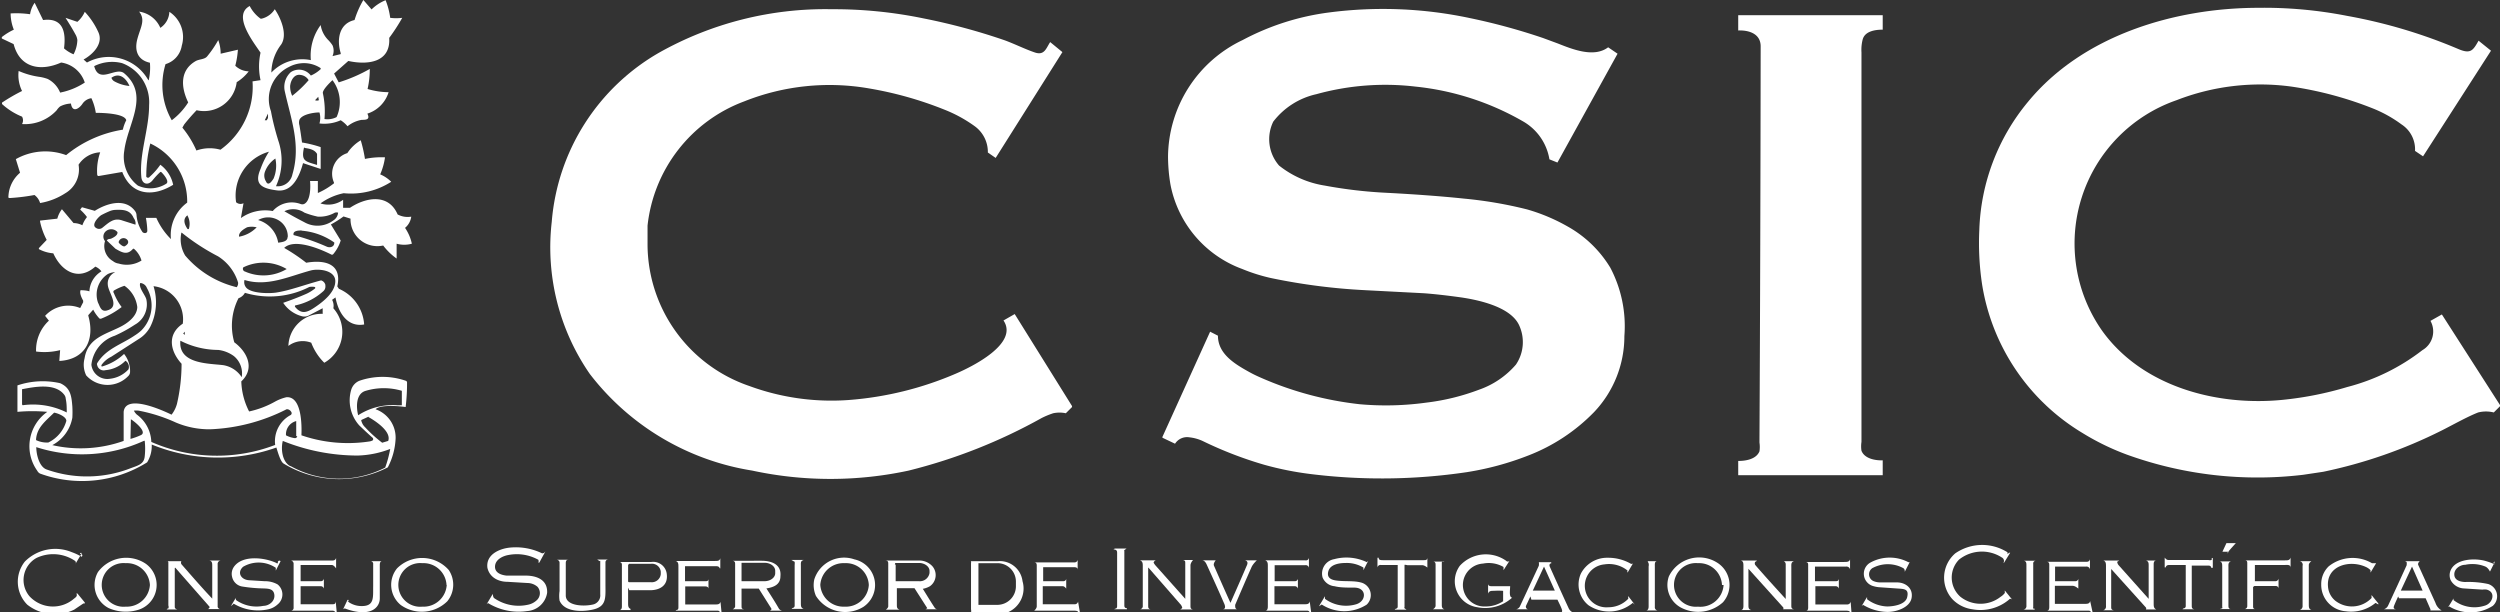 <svg id="Capa_1" data-name="Capa 1" xmlns="http://www.w3.org/2000/svg" viewBox="0 0 124.74 30.54"><rect x="0" y="0" width="124.74" height="30.54" fill="#333333" stroke="none"/><defs><style>.cls-1{fill:#fff;}</style></defs><path class="cls-1" d="M7.42,4a2.8,2.8,0,0,0,.06-.87l0,0c-.6-.13-.78-.59-.63-1.17S7.28,1,6.94.58c0,0,0,0,0,0A1.36,1.36,0,0,1,8,1.39s0,0,0,0A1,1,0,0,0,8.45.59s0,0,0,0a1.5,1.5,0,0,1,.62,1.69,1.15,1.15,0,0,1-.81.92s0,0,0,0A3.54,3.54,0,0,0,8.57,6h0a3.3,3.3,0,0,0,.82-.89.06.06,0,0,0,0,0C9,4.3,9,3.49,9.76,3.05c.17-.1.44-.08.57-.23A5.39,5.39,0,0,0,10.89,2h0a2,2,0,0,1,.12.68s0,0,0,0l.86-.2h0a4.31,4.31,0,0,1-.13.8s0,0,0,0a1,1,0,0,0,.67.28s0,0,0,0a2.2,2.2,0,0,1-.6.54s0,0,0,0A1.64,1.64,0,0,1,9.81,5.5s0,0,0,0c-.22.23-.43.47-.62.71l-.09.16a.09.09,0,0,0,0,0,4.79,4.79,0,0,1,.7,1.14s0,0,0,0A2,2,0,0,1,11,7.47a0,0,0,0,0,0,0A3.86,3.86,0,0,0,12.6,4.06l0,0L13,4a0,0,0,0,0,0,0h0a3.17,3.17,0,0,1,0-1.37.06.06,0,0,0,0,0C12.63,2.08,11.59.76,12.46.3c0,0,0,0,0,0A1.77,1.77,0,0,0,13,.93h.06a1.07,1.07,0,0,0,.65-.47h0c.3.44.65,1.26.32,1.76a2.36,2.36,0,0,0-.49,1.4s0,0,0,0A2.13,2.13,0,0,1,15.51,3s0,0,0,0A2.57,2.57,0,0,1,16,1.25s0,0,0,0a1.36,1.36,0,0,0,.39.76,1.72,1.72,0,0,1,.2.25.67.67,0,0,1,0,.54s0,0,0,0L17,2.7a0,0,0,0,0,0-.05C16.8,2,16.9,1.18,17.69,1t0,0A4.62,4.62,0,0,1,18.13,0h0l.41.47a0,0,0,0,0,0,0,2.13,2.13,0,0,1,.7-.46s0,0,0,0a3.68,3.68,0,0,1,.23.88s0,0,0,0a2.41,2.41,0,0,0,.6,0s0,0,0,0a9.24,9.24,0,0,1-.65,1s0,0,0,0c.08,1.25-1.11,1.35-2,1.16a.06.06,0,0,0-.05,0l-.7.62a0,0,0,0,0,0,0l.23.44s0,0,0,0a7.81,7.81,0,0,0,1.55-.67s0,0,0,0a4.31,4.31,0,0,1-.11,1l0,0a3.71,3.71,0,0,0,1.05.16s0,0,0,0a1.62,1.62,0,0,1-1.06,1.07s0,0,0,0c.15.3-.06.31-.28.31a1.53,1.53,0,0,0-.71.32h0A1.5,1.5,0,0,0,17,6h0a2,2,0,0,1-1.06.16s0,0,0,0a1,1,0,0,0,0-.55l0,0c-.27,0-.88.09-1,.37a.46.46,0,0,0,0,.27c.05.28.09.57.13.86a0,0,0,0,0,0,0,5.75,5.75,0,0,1,.93.23s0,0,0,0l0,1.09a0,0,0,0,1,0,0l-.88-.29s0,0,0,0c-.17.63-.52,1.46-1.3,1.36S12.67,9.19,13,8.43a4.29,4.29,0,0,1,.42-.86s0,0,0,0h0a2.27,2.27,0,0,0-1.64,2.52s0,0,0,0a.33.33,0,0,0,.37.05s0,0,0,0l-.13.74s0,0,0,0a2.1,2.1,0,0,1,1.59-.35s0,0,0,0A1.26,1.26,0,0,1,15,10.18a.25.25,0,0,0,.17,0c.33-.15.33-.85.3-1.15a0,0,0,0,1,0,0l.39,0s0,0,0,0l0,.6s0,0,0,0a3.77,3.77,0,0,0,.8-.48.06.06,0,0,0,0-.05,1.08,1.08,0,0,1,.67-1.46l0,0A2.08,2.08,0,0,1,18,7s0,0,0,0a7,7,0,0,1,.21.93s0,0,0,0a4,4,0,0,1,1-.08s0,0,0,0a3.17,3.17,0,0,1-.24.85s0,0,0,0a1.72,1.72,0,0,1,.55.37,0,0,0,0,1,0,0,3.7,3.7,0,0,1-2.37.57,0,0,0,0,0,0,0,3,3,0,0,0-1.16.51s0,0,0,0a1.27,1.27,0,0,0,1.13-.18s0,0,0,0v.4l0,0h.34c.78-.52,1.92-.74,2.38.33a0,0,0,0,0,0,0,1.06,1.06,0,0,0,.68.11s0,0,0,0a.88.88,0,0,1-.31.56s0,0,0,0a2.23,2.23,0,0,1,.34.79s0,0,0,0a1.41,1.41,0,0,1-.76,0s0,0,0,0l0,.74s0,0,0,0a3,3,0,0,1-.67-.65l0,0a1.34,1.34,0,0,1-1.63-1.34s0,0,0,0l-.35-.11s0,0,0,0a5.16,5.16,0,0,1-.63.4s0,0,0,0L17,12s0,0,0,0a1.94,1.94,0,0,1-.38.69.09.09,0,0,1-.11,0c-.54-.27-1.82-.81-2.33-.32a0,0,0,0,0,0,0h0a9.19,9.19,0,0,1,1.1.74s0,0,0,0c.86-.15,1.81,0,1.55,1.18a.09.09,0,0,0,0,0l.08.12a.1.1,0,0,0,0,0,2.09,2.09,0,0,1,1.26,1.78s0,0,0,0c-.86.15-1.3-.63-1.43-1.35,0,0,0,0,0,0l-.17.12a0,0,0,0,0,0,0,.63.63,0,0,1,.07.38.08.08,0,0,0,0,.05,1.77,1.77,0,0,1-.46,2.71s0,0,0,0a2.78,2.78,0,0,1-.65-1s0,0,0,0a1.18,1.18,0,0,0-1.14.16s0,0,0,0a1.65,1.65,0,0,1,1.71-1.6,0,0,0,0,0,0,0l0-.28s0,0,0,0l-.67.35a.47.47,0,0,1-.36.05,1.61,1.61,0,0,1-.94-.67s0,0,0,0c.4-.14.8-.29,1.18-.46a2.06,2.06,0,0,0,.4-.25.05.05,0,0,0,0-.08s0,0,0,0a.69.69,0,0,0-.28,0,4.32,4.32,0,0,1-3.21.29,0,0,0,0,0,0,0,.57.57,0,0,1-.32.27,0,0,0,0,0,0,0,3,3,0,0,0-.21,2.2l0,0c.64.47,1.05,1.3.35,1.95,0,0,0,0,0,0a3.5,3.5,0,0,0,.39,1.5s0,0,0,0a4.66,4.66,0,0,0,1.31-.5,2.25,2.25,0,0,1,.55-.21c.78-.06.77,1.45.75,1.9,0,0,0,0,0,0a7.12,7.12,0,0,0,3.37.31.47.47,0,0,0,.19-.06.1.1,0,0,0,0-.12l0,0c-.24-.21-.46-.42-.68-.63a1.87,1.87,0,0,1-.39-1.79.71.71,0,0,1,.4-.43,3.54,3.54,0,0,1,2.32,0,.09.09,0,0,1,.06.09,10,10,0,0,1-.07,1.22s0,0,0,0c-.32-.05-1.27-.13-1.5.11,0,0,0,0,0,0a1.5,1.5,0,0,1,1,1.45,3.43,3.43,0,0,1-.39,1.45s0,0,0,0a5.33,5.33,0,0,1-5.2-.19c-.16-.1-.29-.58-.36-.8,0,0,0,0,0,0a8.72,8.72,0,0,1-6.22-.15s0,0,0,0a1.54,1.54,0,0,1-.23.89l0,0A6.11,6.11,0,0,1,2,23.63a.32.32,0,0,1-.14-.14,2.1,2.1,0,0,1,.5-2.94s0,0,0,0l0,0a8.23,8.23,0,0,0-1.49,0,0,0,0,0,1,0,0h0V19.23s0,0,0,0A3.94,3.94,0,0,1,3,19.12c.52.23.57.64.61,1.17a5,5,0,0,1,0,.55,1.93,1.93,0,0,1-1,1.37s0,0,0,0A6.39,6.39,0,0,0,6.17,22s0,0,0,0c0-.75,0-1.23,0-1.45.1-.93,2-.05,2.39.14a0,0,0,0,0,0,0,1.52,1.52,0,0,0,.27-.54,8.91,8.91,0,0,0,.23-2,.05.05,0,0,0,0,0c-.55-.6-.76-1.45.06-2,0,0,0,0,0,0a1.66,1.66,0,0,0-1.46-1.87s0,0,0,0a2.72,2.72,0,0,1-.15,2,1.59,1.59,0,0,1-.61.65l-1.35.87a1.28,1.28,0,0,0-.47.39.07.07,0,0,0,0,.1h0a2.69,2.69,0,0,0,1.11-.63h0a1.36,1.36,0,0,1,.3.88.29.29,0,0,1-.06.19,1.43,1.43,0,0,1-2.13,0,1.23,1.23,0,0,1-.08-.85c.16-1,1-1.18,1.76-1.56.39-.19.86-.54.87-1a1.51,1.51,0,0,0-.64-1.06h0a2.53,2.53,0,0,0-.53.24.09.09,0,0,0,0,.12,3,3,0,0,0,.39.7,0,0,0,0,1,0,0,4.13,4.13,0,0,1-1,.57.11.11,0,0,1-.11,0,1.94,1.94,0,0,1-.31-.44s0,0,0,0l-.24.27a.07.07,0,0,0,0,.05c.33,1.18-.15,2.17-1.45,2.24,0,0,0,0,0,0L3,17.47s0,0,0,0a3.23,3.23,0,0,1-1.2.07s0,0,0,0A2,2,0,0,1,2.44,16s0,0,0,0l-.19-.24s0,0,0,0A1.56,1.56,0,0,1,4,15.37s0,0,0,0l.15-.29V15c-.08-.14-.19-.37-.13-.52s0,0,0,0,.31,0,.44.06,0,0,0,0a1.23,1.23,0,0,1,.6-1s0,0,0,0a.71.71,0,0,0-.34-.25H4.77c-.86.77-1.71.24-2.11-.65,0,0,0,0,0,0a1.82,1.82,0,0,1-.72-.21s0,0,0-.05l.39-.41a0,0,0,0,0,0,0A3.42,3.42,0,0,1,2,11.06C2,11,2,11,2.06,11l.8-.09,0,0a1.29,1.29,0,0,1,.23-.47s0,0,0,0h0l.58.69,0,0a1,1,0,0,1,.44.11s0,0,0,0a1.33,1.33,0,0,1,.2-.37.05.05,0,0,0,0-.08A2.42,2.42,0,0,0,4,10.46s0,0,0,0l.09-.12s0,0,0,0l.64.18h0c.6-.38,1.51-.65,2,0a.37.37,0,0,1,.08.19,1.75,1.75,0,0,0,.3.87c.08.08.25.07.24-.08a4.34,4.34,0,0,0-.07-.63,0,0,0,0,1,0,0H7.8s0,0,0,0a3.47,3.47,0,0,0,.73,1.06h0a2,2,0,0,1,.81-1.82s0,0,0,0A3.19,3.19,0,0,0,7.5,7.16s0,0,0,0a6.71,6.71,0,0,0-.2,1.54.84.84,0,0,0,0,.12.1.1,0,0,0,.17,0A3.39,3.39,0,0,0,8,8.22s0,0,0,0a1.66,1.66,0,0,1,.64,1,0,0,0,0,1,0,0c-1,.62-2.08.54-2.54-.64,0,0,0,0,0,0l-1.16.2a.07.07,0,0,1-.09-.06A2.77,2.77,0,0,1,5,7.6s0,0,0,0a0,0,0,0,0,0,0,1.36,1.36,0,0,0-1.08.62s0,0,0,0a1.37,1.37,0,0,1-.66,1.42A3.3,3.3,0,0,1,2,10.13s0,0,0,0a.76.76,0,0,0-.28-.4s0,0,0,0a10,10,0,0,1-1.21.15c-.07,0-.1,0-.09-.08A1.64,1.64,0,0,1,1,8.62a0,0,0,0,0,0,0L.79,7.94s0,0,0,0a3,3,0,0,1,2.51-.2s0,0,0,0A5.94,5.94,0,0,1,6.13,6.47l0,0A1.88,1.88,0,0,1,6.3,6a.09.09,0,0,0,0,0c-.08-.35-1.24-.37-1.52-.37a0,0,0,0,1,0,0,2.68,2.68,0,0,0-.22-.73s0,0,0,0a.64.64,0,0,0-.44.27c-.14.22-.5.5-.58,0a.07.07,0,0,0-.05,0h0A1.27,1.27,0,0,0,3,5.31a.83.83,0,0,0-.17.19,2.15,2.15,0,0,1-1.73.69s0,0,0,0a.38.38,0,0,0,0-.37l0,0a3.3,3.3,0,0,1-1-.63s0,0,0-.07a9.12,9.12,0,0,1,1-.58s0,0,0,0a1.79,1.79,0,0,1-.17-1s0,0,0,0a3.92,3.92,0,0,0,1,.29,2.05,2.05,0,0,1,.45.11A1.31,1.31,0,0,1,3,4.62s0,0,0,0a3.47,3.47,0,0,0,1.23-.5s0,0,0,0a1.46,1.46,0,0,0-1.18-1h0C2.07,3.56,1,3.43.68,2.2c0,0,0,0,0,0L.09,1.92s0,0,0-.07a3.13,3.13,0,0,1,.6-.37s0,0,0,0A2.21,2.21,0,0,1,.53.67a0,0,0,0,1,0,0h0A4.87,4.87,0,0,1,1.5.71a0,0,0,0,0,0,0A1.31,1.31,0,0,1,1.73.14s0,0,0,0L2.15,1s0,0,0,0c1-.13,1.14.6,1.05,1.37a.08.08,0,0,0,0,.05,1.75,1.75,0,0,0,.47.29s0,0,0,0A1.62,1.62,0,0,0,3.86,2a.72.72,0,0,0-.1-.29c-.15-.28-.32-.55-.49-.82,0,0,0,0,0,0l.59.2s0,0,0,0A1.41,1.41,0,0,0,4.23.59a0,0,0,0,1,0,0,3.74,3.74,0,0,1,.67,1c.28.58-.26,1.12-.73,1.38t0,0l.17.15s0,0,0,0A2.26,2.26,0,0,1,7.4,4S7.42,4,7.42,4ZM6.2,3.66c1.29,1.1.16,2.52,0,3.87a1.81,1.81,0,0,0,.68,1.73,1.48,1.48,0,0,0,1.41-.09c.19-.11-.14-.49-.25-.59H8A3.79,3.79,0,0,0,7.61,9c-.24.29-.54.17-.56-.19-.1-1.17.39-2.36.39-3.57A2.08,2.08,0,0,0,6.09,3.15,2,2,0,0,0,4.7,3.3a.05.05,0,0,0,0,0C4.94,4.23,5.79,3.3,6.2,3.66ZM13.88,7a3.07,3.07,0,0,1-.11,2.29s0,0,0,0a.74.74,0,0,0,.82-.59c.44-1.48-.08-2.77-.39-4.19a1,1,0,0,1,.31-.91.74.74,0,0,1,1,.17s0,0,0,0A1.71,1.71,0,0,0,16,3.45s0,0,0-.05a1.51,1.51,0,0,0-1-.24,1.56,1.56,0,0,0-.58.18,1.78,1.78,0,0,0-.9,2.21C13.61,6.05,13.74,6.54,13.88,7Zm.6-2.76a1.07,1.07,0,0,0,.1.54s0,0,0,0A5.75,5.75,0,0,0,15.4,4s0,0,0,0A.54.54,0,0,0,15,3.74C14.69,3.68,14.51,4,14.48,4.27ZM5.69,4.05a1.93,1.93,0,0,0,.77.24s0,0,0,0c-.16-.37-.49-.7-.9-.41a0,0,0,0,0,0,0A.31.31,0,0,0,5.69,4.05ZM16.8,5.83A1.82,1.82,0,0,0,16.59,4a0,0,0,0,0,0,0c-.12.11-.51.49-.48.65a4.32,4.32,0,0,1,.08,1.29s0,0,0,0a1,1,0,0,0,.59-.09Zm-.92-1s0,0,0,0L15.72,5s0,0,0,0a.25.25,0,0,0,.19,0s0,0,0,0ZM13.37,5.89a1.7,1.7,0,0,0,0-.22s0,0,0,0L13.21,6s0,0,0,0h.1s0,0,0,0Zm1.8,1.47c-.16.7.08.69.65.87,0,0,0,0,0,0V7.68s0,0,0,0c-.13-.22-.37-.26-.63-.3C15.18,7.34,15.17,7.34,15.17,7.36ZM13.65,8.91a1.66,1.66,0,0,0,.09-1s0,0,0,0a1.37,1.37,0,0,0-.52.66.55.55,0,0,0,.05.48C13.39,9.33,13.59,9,13.65,8.91ZM5.06,10.73c-.14.08-.53.49-.27.64a.26.26,0,0,0,.31,0c.33-.26.57-.52,1-.37l.66.21s0,0,0,0a.43.43,0,0,0-.09-.33c-.17-.4-.5-.42-.87-.41a.88.88,0,0,0-.29.05A5,5,0,0,0,5.06,10.73Zm10.8.08a4.14,4.14,0,0,1-.67-.2,1,1,0,0,0-1-.07s0,0,0,0c.37.22.71.4,1,.55A1.32,1.32,0,0,0,16.63,11a.51.51,0,0,0,.24-.39l0,0a.3.3,0,0,0-.16,0A1.56,1.56,0,0,1,15.86,10.81Zm-6.5-.07c-.27.19-.14.49,0,.69a0,0,0,0,0,.06,0l0,0a.84.84,0,0,0-.06-.66,0,0,0,0,0,0,0Zm5,1.08a.94.94,0,0,0-.48-.84,1,1,0,0,0-1,0s0,0,0,0a1.41,1.41,0,0,1,1,1.13s0,0,0,0C14.07,12.08,14.35,12.06,14.35,11.82Zm-1.57-.48a1,1,0,0,0-.46,0c-.13.07-.44.24-.4.47,0,0,0,0,0,0a1.62,1.62,0,0,0,.85-.44S12.83,11.36,12.78,11.34ZM5.33,12c.06-.1.15-.06.23-.1s.33-.15.3-.32a.05.05,0,0,0,0,0,.41.41,0,0,0-.62,0,.35.35,0,0,0,0,.45v0a.86.86,0,0,0,.4,1,.55.55,0,0,0,.28.12A1.39,1.39,0,0,0,7.06,13s0,0,0,0a1.23,1.23,0,0,0-.38-.59H6.64c-.29.34-.55.19-.88,0L5.33,12A0,0,0,0,1,5.33,12Zm9.72-.5c-.13,0-.46,0-.4.23a0,0,0,0,0,0,0,10.88,10.88,0,0,1,1.66.58c.17.07.38,0,.37-.21,0,0,0,0,0,0A3.29,3.29,0,0,0,15.05,11.51Zm-6,.11a1.57,1.57,0,0,0,.19,1.14,4.86,4.86,0,0,0,2.57,1.58s0,0,0,0a.31.31,0,0,0,.07-.23,2.35,2.35,0,0,0-1-1.31,10.82,10.82,0,0,1-1.81-1.18S9.06,11.59,9.06,11.62Zm-3.12.51c.06.06.22.22.31.16s.21-.15.13-.29a.25.25,0,0,0-.45.09S5.93,12.12,5.94,12.13Zm8.35,1.29a2.28,2.28,0,0,0-2.14-.07,0,0,0,0,0,0,0,.14.14,0,0,0,.09.21,2.27,2.27,0,0,0,2.08-.13A0,0,0,0,0,14.29,13.42Zm1.95.82a.31.31,0,0,1-.11.31,3,3,0,0,1-1.39.7.06.06,0,0,0,0,.08v0c.33.4.63.25,1,0s1-.73,1-1.29-.86-.64-1.24-.53c-1.08.29-2.15.82-3.29.47,0,0,0,0,0,0a.42.42,0,0,0,.06.35c.22.33,1.16.33,1.51.28.71-.11,1.42-.39,2.25-.61h0A.31.31,0,0,1,16.24,14.24ZM5.73,13.58a.88.88,0,0,0-.36.1,1.22,1.22,0,0,0-.48,1.42c.09.17.14.45.41.4.74-.16.11-.88.08-1.28a.61.61,0,0,1,.35-.63S5.74,13.58,5.73,13.58Zm-.88,4.64a.12.12,0,0,1,0-.1c.44-.72,1.21-.93,1.87-1.38a2.19,2.19,0,0,0,.33-.25,1.76,1.76,0,0,0,.28-2.12A.39.39,0,0,0,7,14.12s0,0,0,0c-.1.22.24.59.3.81a1.16,1.16,0,0,1-.57,1.27,6.9,6.9,0,0,1-1,.55,1.72,1.72,0,0,0-1.17,1.45.8.8,0,0,0,.92.7,1.47,1.47,0,0,0,.93-.47A.36.36,0,0,0,6.26,18h0a1.59,1.59,0,0,1-1,.47A.33.33,0,0,1,4.85,18.22Zm4.3-1.57.07.06s0,0,0,0v-.16s0,0,0,0l-.08.09S9.14,16.64,9.15,16.65ZM9,17c-.11,1.17,1.41,1.13,2.14,1.22a1.36,1.36,0,0,1,.92.6s0,0,0,0a1.11,1.11,0,0,0-.4-1.06,1.66,1.66,0,0,0-.77-.3A4.19,4.19,0,0,1,9,17S9,17,9,17ZM1.13,20.22a3.76,3.76,0,0,1,2.2.36s0,0,0,0c0-.23,0-.45-.05-.68a.36.36,0,0,0-.08-.21c-.46-.59-1.47-.39-2.1-.27a0,0,0,0,0,0,0v.76a0,0,0,0,0,0,0Zm18.69,0,.23,0a0,0,0,0,0,0,0h0l0-.72a0,0,0,0,0,0,0,3.15,3.15,0,0,0-1.8,0c-.5.14-.48.81-.38,1.22,0,0,0,0,0,0A3.18,3.18,0,0,1,19.82,20.22Zm-12.9.27a1.06,1.06,0,0,0-.24,0s0,0,0,0a.72.72,0,0,0,.14.19,1.77,1.77,0,0,1,.73,1.37,0,0,0,0,0,0,0,8.12,8.12,0,0,0,6.18.15s0,0,0,0a1.48,1.48,0,0,1,.77-1.49.11.11,0,0,0,.05-.12.27.27,0,0,0-.2-.17h-.05a9.15,9.15,0,0,1-3.83,1,4.27,4.27,0,0,1-1.7-.34A8.1,8.1,0,0,0,6.92,20.49ZM2.41,22.08A1.7,1.7,0,0,0,3.31,21c0-.22-.45-.39-.61-.41h0c-.45.44-.85.74-.9,1.32a0,0,0,0,0,0,.05,1.25,1.25,0,0,0,.59.12Zm16-1.3-.37.17a.06.06,0,0,0,0,.08.64.64,0,0,0,.18.29,6.22,6.22,0,0,0,.85.77h0l.3-.09a0,0,0,0,0,0,0c.17-.47-.64-1-1-1.2C18.47,20.77,18.46,20.77,18.45,20.78ZM6.51,21.9h0a3.24,3.24,0,0,0,.52-.19c.35-.16-.37-.72-.5-.79s0,0,0,0Zm8.27-.14,0-.75s0,0,0,0a.68.68,0,0,0-.51.71,0,0,0,0,0,0,0,1.28,1.28,0,0,0,.43.14.11.11,0,0,0,.13-.1ZM7.17,22a7.42,7.42,0,0,1-5.36.31s0,0,0,0c0,.37.15,1,.53,1.12a6,6,0,0,0,4.21-.08c.36-.13.63-.2.67-.57a3.52,3.52,0,0,0,0-.79S7.18,22,7.17,22Zm7.32,1.25a5,5,0,0,0,4.73.08s0,0,0,0a5.79,5.79,0,0,0,.25-.93s0,0,0,0a4.83,4.83,0,0,1-1.63.33A10,10,0,0,1,14.11,22s0,0,0,0C14,22.44,14.1,23.07,14.49,23.26Z"/><path class="cls-1" d="M47.12,5.47a18.21,18.21,0,0,0-3.77-1.06,11.49,11.49,0,0,0-6.22.65,7.47,7.47,0,0,0-4.82,6.2c0,.31,0,.64,0,1a7.49,7.49,0,0,0,5.08,7,11.87,11.87,0,0,0,4.94.7,16.66,16.66,0,0,0,5.37-1.32c.77-.33,3.15-1.49,2.37-2.65,0,0,0,0,0,0l.56-.32s0,0,0,0l2.86,4.59s0,0,0,.05l-.31.31,0,0a1.49,1.49,0,0,0-.63,0,4.07,4.07,0,0,0-.58.24,26.94,26.94,0,0,1-6.63,2.62,18.52,18.52,0,0,1-7.81,0,12.74,12.74,0,0,1-8.1-4.82,11.1,11.1,0,0,1-1.9-7.59,10.72,10.72,0,0,1,5.37-8.45A16.91,16.91,0,0,1,41.49.46a22.15,22.15,0,0,1,4.6.46A30.81,30.81,0,0,1,50.1,2c.48.17,1.06.46,1.54.62s.56-.22.76-.52c0,0,0,0,0,0l.61.5s0,0,0,0L49.68,7.88s0,0,0,0l-.39-.27a0,0,0,0,1,0,0,1.59,1.59,0,0,0-.68-1.33A6.86,6.86,0,0,0,47.12,5.47Z"/><path class="cls-1" d="M58,21.8l2.38-5.25s0,0,0,0l.39.2s0,0,0,0c0,.91.84,1.41,1.54,1.8a6.49,6.49,0,0,0,.59.29,16.8,16.8,0,0,0,4.95,1.33,14.65,14.65,0,0,0,3.31-.08,11.17,11.17,0,0,0,2.65-.65,4.28,4.28,0,0,0,1.83-1.25,2,2,0,0,0,.14-2c-.45-.89-2-1.22-2.87-1.35q-1.16-.16-1.89-.21l-2.88-.15a30.35,30.35,0,0,1-4.74-.61,8.76,8.76,0,0,1-1.42-.45A5.61,5.61,0,0,1,58.4,9.2a8.62,8.62,0,0,1-.12-1.37A6.5,6.5,0,0,1,62,2,12.59,12.59,0,0,1,66.33.62a20.83,20.83,0,0,1,7,.28,30.77,30.77,0,0,1,3.67,1l.73.27c.71.28,1.8.73,2.51.19h0l.47.32s0,0,0,0l-3,5.43s0,0,0,0l-.4-.16a.05.05,0,0,1,0,0A2.68,2.68,0,0,0,76,6.06a13.51,13.51,0,0,0-5.38-1.74,12.87,12.87,0,0,0-4.94.38,3.73,3.73,0,0,0-2.15,1.37,2,2,0,0,0,.29,2.19,4.86,4.86,0,0,0,2.28,1,22.89,22.89,0,0,0,3.08.36c1.35.07,2.74.17,3.87.29a20.8,20.8,0,0,1,3.15.54,9.17,9.17,0,0,1,2,.84,5.78,5.78,0,0,1,2.15,2.07,6.27,6.27,0,0,1,.7,3.41,5.49,5.49,0,0,1-1.52,3.8,9.2,9.2,0,0,1-3.28,2.16,14.64,14.64,0,0,1-3.07.83,28.82,28.82,0,0,1-7.81.09,15.72,15.72,0,0,1-2.29-.46A19.31,19.31,0,0,1,60,22a2.13,2.13,0,0,0-.66-.18.71.71,0,0,0-.71.32s0,0,0,0L58,21.84A0,0,0,0,1,58,21.8Z"/><path class="cls-1" d="M124.74,20.21v.06l-.31.31h0a1.6,1.6,0,0,0-.78,0c-.54.21-1.34.66-1.82.9a24.12,24.12,0,0,1-5.91,2.06l-1,.15a19.18,19.18,0,0,1-8.78-1,12.35,12.35,0,0,1-2.24-1.09,10.59,10.59,0,0,1-5-7.4,13.81,13.81,0,0,1-.14-2.73,10.52,10.52,0,0,1,2.43-6.39c2.73-3.32,7.31-4.68,11.46-4.69a21.55,21.55,0,0,1,4.45.4,25.92,25.92,0,0,1,5.57,1.66c.61.26.73.06,1-.42a0,0,0,0,1,0,0l.62.5a0,0,0,0,1,0,0l-3.39,5.27a0,0,0,0,1,0,0l-.4-.27s0,0,0,0a1.48,1.48,0,0,0-.67-1.32,6.39,6.39,0,0,0-1.36-.77,18.08,18.08,0,0,0-4.14-1.12A11.52,11.52,0,0,0,108.6,5a7.57,7.57,0,0,0-3.7,11.52c2,2.77,5.71,3.76,9,3.43a17,17,0,0,0,3.22-.64,10.35,10.35,0,0,0,3.75-1.84,1.08,1.08,0,0,0,.4-1.46s0,0,0,0l.57-.32s0,0,0,0Z"/><path class="cls-1" d="M87.85,2.31c0-.63-.59-.81-1.12-.79a0,0,0,0,1,0,0h0V.76a0,0,0,0,1,0,0h7.21a0,0,0,0,1,0,0v.72s0,0,0,0c-.39,0-.89.08-1,.49a2.06,2.06,0,0,0-.06.64V22.05a1.46,1.46,0,0,0,0,.44c.15.39.67.49,1.06.48,0,0,0,0,0,0h0v.74a0,0,0,0,1,0,0H86.73a0,0,0,0,1,0,0V23a0,0,0,0,1,0,0c.39,0,.9-.09,1.06-.48a1.46,1.46,0,0,0,0-.44Q87.84,12.18,87.85,2.31Z"/><path class="cls-1" d="M111.22,27.53l0,0a0,0,0,0,1,0,0h-.38a0,0,0,0,1,0,0l0,0h.05s0,0,0,0l.2-.43a0,0,0,0,0,0,0l-.05,0a0,0,0,0,1,0,0h.52s0,0,0,0,0,0,0,0-.33.36-.42.48S111.2,27.52,111.22,27.53Z"/><path class="cls-1" d="M4,27.65l0-.06s0,0,.06,0,0,0,0,.05l-.31.52a0,0,0,0,1,0,0h0a0,0,0,0,1,0,0,.12.12,0,0,0,0-.17,1.94,1.94,0,0,0-1.93-.15,1.26,1.26,0,0,0-.35,1.91,1.6,1.6,0,0,0,2.2.14c.11-.09.21-.14.14-.28s0,0,0,0a0,0,0,0,1,.05,0l.37.45a0,0,0,0,1,0,.05h0l-.07,0h0l-.46.31a2.21,2.21,0,0,1-2.34-.25,1.62,1.62,0,0,1-.12-2.15,2.14,2.14,0,0,1,2.34-.47,2.7,2.7,0,0,1,.49.23A.07.07,0,0,0,4,27.65Z"/><path class="cls-1" d="M27.15,27.58l.06-.06s0,0,0,0h0s0,0,0,0l-.3.55s0,0-.05,0h0a0,0,0,0,1,0,0,.17.17,0,0,0,0-.14s0,0,0,0a2.21,2.21,0,0,0-1.48-.24c-.3.05-.66.23-.68.56s.3.44.57.47l.95,0c.55,0,1.11.2,1.08.86a1.08,1.08,0,0,1-1,.91,2.91,2.91,0,0,1-1.95-.4,0,0,0,0,0,0,0l-.07.06s0,0,0,0h0s0,0,0,0l.31-.52,0,0h0s0,0,0,0,0,.15.06.21a2.15,2.15,0,0,0,1.71.33.88.88,0,0,0,.46-.26.48.48,0,0,0,0-.63.77.77,0,0,0-.5-.19l-1-.06c-.44,0-.89-.21-1-.7-.08-.64.55-.93,1.06-1a3,3,0,0,1,1.67.28S27.14,27.6,27.15,27.58Z"/><path class="cls-1" d="M100.18,27.64l.06-.06a0,0,0,0,1,.06,0,0,0,0,0,1,0,0l-.32.52a0,0,0,0,1,0,0,.08.08,0,0,1,0-.05.19.19,0,0,0-.09-.23,1.83,1.83,0,0,0-2.14.1,1.28,1.28,0,0,0,.07,1.86,1.62,1.62,0,0,0,2,0,.78.78,0,0,0,.21-.19.07.07,0,0,0,0-.05l0-.08a.05.05,0,0,1,0,0h0l.37.46a0,0,0,0,1,0,0v0h0c-.06-.05-.11-.06-.16,0a2.22,2.22,0,0,1-1.83.48,1.69,1.69,0,0,1-1-.51,1.6,1.6,0,0,1,.15-2.28,2.36,2.36,0,0,1,2.61-.05A.08.08,0,0,0,100.18,27.64Z"/><path class="cls-1" d="M55.6,30.4c.06-.06.12,0,.14-.14V27.61c0-.09,0-.17-.13-.19s0,0,0-.05,0,0,0,0h.6s0,0,0,0,0,0,0,0l-.11.08a.05.05,0,0,0,0,.05v2.68c0,.08,0,.16.13.17a0,0,0,0,1,0,.05,0,0,0,0,1,0,0h-.6a0,0,0,0,1,0,0Z"/><path class="cls-1" d="M36,30.54h-.08a.12.12,0,0,0-.11-.07h-2.1s0,0,0,0v0c.06-.07.14,0,.14-.17,0-.33,0-1,0-2,0-.16,0-.26-.13-.31s0,0,0,0l0,0h1.95c.14,0,.24,0,.27-.14s0,0,0,0,0,0,0,0v.51s0,0,0,0h0s-.05,0-.05-.06l0,0a.25.25,0,0,0-.15-.05H34.18s0,0,0,0V29a0,0,0,0,0,0,0h1c.09,0,.16,0,.17-.11a0,0,0,0,1,0,0,0,0,0,0,1,0,0v.49s0,0,0,0a0,0,0,0,1,0,0c0-.08-.07-.12-.16-.12h-1a0,0,0,0,0,0,0v.9s0,0,0,0h1.49c.13,0,.23,0,.27-.13s0,0,0,0,0,0,0,0Z"/><path class="cls-1" d="M53.88,30.54h-.09c0-.05-.09-.07-.19-.07h-2a0,0,0,0,1,0,0h0v0s0,0,0,0,.13-.1.13-.22c0-.67,0-1.35,0-2,0-.1,0-.18-.13-.19s0,0,0,0,0,0,0,0h2a.15.15,0,0,0,.17-.14s0,0,0,0a0,0,0,0,1,0,0v.51a0,0,0,0,1,0,0,0,0,0,0,1,0,0c0-.14-.13-.13-.26-.13H52.05a0,0,0,0,0,0,0V29a0,0,0,0,0,0,0h1a.14.14,0,0,0,.15-.12s0,0,0,0,0,0,0,0v.49a0,0,0,0,1,0,0s0,0,0,0-.08-.12-.17-.12h-1s0,0,0,0v.9s0,0,0,0h1.59a.16.16,0,0,0,.17-.14,0,0,0,0,1,0,0,0,0,0,0,1,0,0Z"/><path class="cls-1" d="M65.42,30.54h-.08a.12.12,0,0,0-.11-.07h-2.1a0,0,0,0,1,0,0,0,0,0,0,1,0,0c.11,0,.13-.11.13-.21V28.27c0-.16,0-.26-.13-.31s0,0,0,0,0,0,0,0h2a.15.15,0,0,0,.18-.14s0,0,0,0,0,0,0,0v.51s0,0,0,0a0,0,0,0,1,0,0,.16.16,0,0,0-.18-.13H63.6s0,0,0,0V29a0,0,0,0,0,0,0h1a.15.15,0,0,0,.16-.12s0,0,0,0,0,0,0,0v.49s0,0,0,0a0,0,0,0,1,0,0,.16.16,0,0,0-.17-.12h-1s0,0,0,0v.9s0,0,0,0h1.48c.14,0,.25,0,.28-.14s0,0,0,0a0,0,0,0,1,0,0Z"/><path class="cls-1" d="M92.38,30.54H92.3c0-.05-.09-.07-.19-.07h-2a0,0,0,0,1,0,0,0,0,0,0,1,0,0h0c.13,0,.11-.14.11-.26,0-.66,0-1.33,0-2,0-.09,0-.16-.13-.17s0,0,0,0,0,0,0,0H92c.16,0,.27,0,.31-.13s0,0,0,0,0,0,0,0v.5l0,0a0,0,0,0,1,0,0,.18.18,0,0,0-.2-.14H90.56a0,0,0,0,0,0,0V29s0,0,0,0h1c.1,0,.17,0,.19-.12s0,0,0,0a0,0,0,0,1,0,0v.49a0,0,0,0,1,0,0,0,0,0,0,1,0,0,.16.16,0,0,0-.17-.12h-1a0,0,0,0,0,0,0v.91s0,0,0,0l1.58,0a.17.17,0,0,0,.18-.14s0,0,0,0,0,0,0,0Z"/><path class="cls-1" d="M104.41,30.54h-.08a.12.12,0,0,0-.11-.07h-2.1a0,0,0,0,1,0,0,0,0,0,0,1,0,0c.14,0,.13-.13.13-.25v-2c0-.1,0-.18-.13-.19s0,0,0,0,0,0,0,0h2a.15.15,0,0,0,.16-.13.05.05,0,0,1,0,0s0,0,0,0v.51a0,0,0,0,1,0,0,0,0,0,0,1,0,0,.17.17,0,0,0-.19-.14h-1.55s0,0,0,0V29a0,0,0,0,0,0,0h1a.15.15,0,0,0,.16-.12s0,0,0,0,0,0,0,0v.49s0,0,0,0,0,0,0,0-.14-.13-.27-.14h-.9s0,0,0,0v.9s0,0,0,0h1.48c.14,0,.25,0,.28-.14s0,0,0,0a0,0,0,0,1,0,0Z"/><path class="cls-1" d="M112.42,29.29c0,.32,0,.63,0,.95,0,.07,0,.15.12.15s0,0,0,0a0,0,0,0,1,0,0H112s0,0,0,0a0,0,0,0,1,0,0,.15.15,0,0,0,.13-.16c0-.7,0-1.41,0-2.11,0-.09,0-.15-.12-.16a.05.05,0,0,1,0,0s0,0,0,0h2c.14,0,.24,0,.28-.14s0,0,0,0,0,0,0,0v.51s0,0,0,0,0,0,0,0c0-.17-.16-.14-.29-.14h-1.49s0,0,0,0V29s0,0,0,0h1a.16.16,0,0,0,.18-.13s0,0,0,0,0,0,0,0v.49s0,0,0,0a0,0,0,0,1,0,0h0a.13.13,0,0,0-.14-.12h-1.07Z"/><path class="cls-1" d="M16.8,30.54h-.07a.17.17,0,0,0-.14-.07H14.52a0,0,0,0,1,0,0s0,0,0,0a.14.14,0,0,0,.13-.16V28.14a.16.16,0,0,0-.13-.17s0,0,0,0,0,0,0,0h2c.12,0,.21,0,.25-.13s0,0,0,0a0,0,0,0,1,0,0v.52h0c-.08-.11-.15-.17-.22-.17H15s0,0,0,0V29a0,0,0,0,0,0,0h1a.15.15,0,0,0,.16-.13,0,0,0,0,1,0,0s0,0,0,0v.5a0,0,0,0,1,0,0,0,0,0,0,1,0,0,.16.16,0,0,0-.17-.12H15a0,0,0,0,0,0,0v.9a0,0,0,0,0,0,0h1.57c.1,0,.17,0,.18-.14s0,0,0,0,0,0,0,0Z"/><path class="cls-1" d="M70.08,28.19v2.09a.08.08,0,0,0,0,.07l.1.07s0,0,0,0a0,0,0,0,1,0,0h-.59s0,0,0,0h0a.12.12,0,0,1,.07-.05.1.1,0,0,0,.08-.1V28.19a0,0,0,0,0,0,0H68.9a.15.15,0,0,0-.17.13,0,0,0,0,1,0,0s0,0,0,0v-.49a0,0,0,0,1,.06,0c0,.13.13.12.25.12.65,0,1.3,0,2,0,.09,0,.17,0,.18-.12s0,0,0,0,0,0,0,0h0v.49a0,0,0,0,1,0,0s0,0,0,0-.14-.12-.26-.12-.5,0-.74,0C70.09,28.17,70.08,28.18,70.08,28.19Z"/><path class="cls-1" d="M109.36,28.2v2c0,.11,0,.18.13.2s0,0,0,0a0,0,0,0,1,0,0h-.59s0,0,0,0h0a.11.11,0,0,1,.08-.05.11.11,0,0,0,.08-.1V28.19s0,0,0,0c-.26,0-.51,0-.77,0-.11,0-.2,0-.23.12a0,0,0,0,1-.05,0s0,0,0,0v-.49a0,0,0,0,1,0,0s0,0,0,0,.08.12.17.12c.67,0,1.33,0,2,0a.29.29,0,0,0,.17,0,.05.05,0,0,0,0-.05s0-.05.06-.05a0,0,0,0,1,0,0v.49a0,0,0,0,1-.08,0c0-.07-.06-.11-.14-.11-.28,0-.57,0-.86,0C109.37,28.17,109.36,28.18,109.36,28.2Z"/><path class="cls-1" d="M7.26,28.12a1.3,1.3,0,0,1-.44,2.33,2.11,2.11,0,0,1-1.4-.11,1.3,1.3,0,0,1-.53-1.8A1.75,1.75,0,0,1,7.26,28.12Zm.22,1.07A1.15,1.15,0,0,0,6.27,28.1h0a1.09,1.09,0,1,0,0,2.17h0A1.16,1.16,0,0,0,7.48,29.19Z"/><path class="cls-1" d="M11.6,30.18l-.08.06s0,0,0,0,0,0,0,0l.27-.45h0a0,0,0,0,1,0,0,.13.13,0,0,0,0,.16,1.77,1.77,0,0,0,1.35.28c.27,0,.58-.22.55-.54s-.3-.32-.57-.33a7.32,7.32,0,0,1-1-.09.62.62,0,0,1-.54-.49.61.61,0,0,1,.08-.48c.42-.63,1.56-.48,2.13-.21a.05.05,0,0,0,.08,0A.08.08,0,0,1,14,28l0,0h0l-.24.47a0,0,0,0,1,0,0h0s0-.05,0-.09,0,0,0-.05a1.53,1.53,0,0,0-1.63-.05c-.32.29-.1.64.28.67l.8.05a1.27,1.27,0,0,1,.64.16.64.64,0,0,1,0,1,1,1,0,0,1-.46.24,2.35,2.35,0,0,1-1.73-.28Z"/><path class="cls-1" d="M20,30.19a1.3,1.3,0,0,1-.19-1.83,1.77,1.77,0,0,1,2.58.08A1.31,1.31,0,0,1,22.32,30,1.81,1.81,0,0,1,20,30.19Zm2.28-1a1.15,1.15,0,0,0-1.21-1.09h0a1.09,1.09,0,1,0,0,2.17h0A1.16,1.16,0,0,0,22.29,29.19Z"/><path class="cls-1" d="M43.08,30.28a1.73,1.73,0,0,1-2.37-.55,1.34,1.34,0,0,1-.08-.82,1.56,1.56,0,0,1,2-1A1.31,1.31,0,0,1,43.08,30.28Zm.27-1.09a1.14,1.14,0,0,0-1.2-1.09h0a1.16,1.16,0,0,0-1.22,1.08h0a1.16,1.16,0,0,0,1.21,1.09h0A1.15,1.15,0,0,0,43.35,29.19Z"/><path class="cls-1" d="M65.9,30.19l-.06.06a0,0,0,0,1,0,0,.07.07,0,0,1,0-.05l.27-.45s0,0,0,0a.05.05,0,0,1,0,0l0,.08s0,0,0,.05a1.78,1.78,0,0,0,1.56.27c.52-.16.53-.82-.08-.83-.39,0-.73,0-1-.07a.71.71,0,0,1-.6-.44.73.73,0,0,1,.58-.91,2.36,2.36,0,0,1,1.63.15,0,0,0,0,0,0,0l.07-.07a0,0,0,0,1,0,0s0,0,0,0l-.24.47s0,0,0,0a0,0,0,0,1,0,0v-.13s0,0,0,0a1.61,1.61,0,0,0-.87-.23c-.32,0-.78.06-.88.41s.17.44.43.47c.42.05.83,0,1.18.09a.65.65,0,0,1,.3,1.11,2.07,2.07,0,0,1-2.23,0S65.91,30.17,65.9,30.19Z"/><path class="cls-1" d="M81.47,30.08h0a1.84,1.84,0,0,1-2.21.12,1.33,1.33,0,0,1-.38-1.58,1.47,1.47,0,0,1,1.33-.79,2.28,2.28,0,0,1,1.13.28.11.11,0,0,0,.14,0l0,0h0s0,0,0,0l-.27.46h0a.11.11,0,0,1,0-.1,0,0,0,0,0,0,0,1.47,1.47,0,0,0-1.15-.31,1.07,1.07,0,0,0,.18,2.14,1.37,1.37,0,0,0,1-.42.07.07,0,0,0,0-.05l0-.09s0,0,0,0,0,0,0,0l.33.43a0,0,0,0,1,0,0h0Z"/><path class="cls-1" d="M83.92,30.34a1.28,1.28,0,0,1-.65-1.58,1.68,1.68,0,0,1,2.37-.71,1.31,1.31,0,0,1,.33,2A1.84,1.84,0,0,1,83.92,30.34Zm2-1.15a1.14,1.14,0,0,0-1.2-1.09h0a1.09,1.09,0,1,0,0,2.17h0A1.16,1.16,0,0,0,86,29.19Z"/><path class="cls-1" d="M95.2,28.06a.09.09,0,0,1,.08,0s0,0,0,0h0l-.24.47s0,0,0,0a.05.05,0,0,1,0,0c0-.07,0-.13-.07-.18a1.61,1.61,0,0,0-1.55,0,.37.37,0,0,0,.05.64.88.88,0,0,0,.36.07l.82,0c.43,0,.82.29.73.78s-.81.72-1.28.69a2.42,2.42,0,0,1-1.14-.35h0l-.07.06a0,0,0,0,1,0,0s0,0,0,0,.18-.31.27-.45,0,0,0,0,0,0,0,0v.11a0,0,0,0,0,0,0,1.76,1.76,0,0,0,1,.36c.29,0,.91-.08,1-.46s-.1-.41-.4-.43l-1-.07a1.31,1.31,0,0,1-.27-.05.64.64,0,0,1-.2-1.16,2,2,0,0,1,2,0S95.19,28.09,95.2,28.06Z"/><path class="cls-1" d="M118.52,30.09a1.91,1.91,0,0,1-1.48.41,1.32,1.32,0,0,1-1.22-1.33,1.23,1.23,0,0,1,.37-.91,1.91,1.91,0,0,1,2.16-.16c.09,0,.16,0,.21,0s0,0,0,0a.06.06,0,0,1,0,0l-.28.47s0,0,0,0,0,0,0,0v-.12s0,0,0,0a.73.73,0,0,0-.23-.16c-.82-.38-2-.06-1.89,1a1,1,0,0,0,.37.69,1.35,1.35,0,0,0,1.8-.14.07.07,0,0,0,0-.05l0-.1s0,0,0,0,0,0,0,0l.34.42s0,0,0,.05a0,0,0,0,1,0,0l-.09-.05S118.54,30.08,118.52,30.09Z"/><path class="cls-1" d="M124.41,28.08l.06-.07s0,0,0,0,0,0,0,.05l-.23.46s0,0,0,0,0,0,0,0-.09-.19-.23-.25a1.72,1.72,0,0,0-1-.09c-.26,0-.56.2-.55.49s.3.36.53.37a4.66,4.66,0,0,1,1.16.1.64.64,0,0,1,.23,1.09,2.05,2.05,0,0,1-2.22,0h0l0,.06h0s0,0,0,0,0,0,0,0l.26-.43s0,0,0,0h0s0,0,0,0v.08s0,0,0,0a1.69,1.69,0,0,0,1.59.27c.36-.12.54-.66.07-.79a.58.58,0,0,0-.21,0l-.94-.06a.79.79,0,0,1-.65-.41.62.62,0,0,1,0-.5c.25-.56,1.15-.6,1.66-.48a3.21,3.21,0,0,1,.54.19Z"/><path class="cls-1" d="M75,29.48a3.69,3.69,0,0,0-.47,0c-.13,0-.23,0-.28.14l0,0s0,0,0,0v-.5s0,0,0,0a0,0,0,0,1,0,0c0,.15.15.13.3.13h.88a0,0,0,0,1,0,0v0l0,0-.08,0s0,0,0,0c0,.18-.07.56.1.57a0,0,0,0,1,0,0s0,0,0,0a2,2,0,0,1-1.73.48,1.31,1.31,0,0,1-.88-2.07,1.76,1.76,0,0,1,2.31-.25.11.11,0,0,0,.17,0s0,0,0,0h0s0,0,0,0h0l-.3.47s0,0,0,0v-.16A1.47,1.47,0,0,0,74,28.12a1.07,1.07,0,1,0,.13,2.14A1.57,1.57,0,0,0,75,30s0,0,0,0v-.43S75,29.48,75,29.48Z"/><path class="cls-1" d="M8.72,28.35c0,.64,0,1.28,0,1.91,0,.06,0,.11.13.15s0,0,0,0a0,0,0,0,1,0,0H8.32s0,0,0,0h0a.08.08,0,0,1,.08-.05s0,0,0,0a.21.21,0,0,0,0-.15V28.08A.09.09,0,0,0,8.37,28a.12.12,0,0,1-.07,0,0,0,0,0,1,0,0,0,0,0,0,1,0,0h.8a0,0,0,0,1,0,0,0,0,0,0,1,0,0L9.05,28s0,0,0,0a.16.16,0,0,0,0,.15c.51.58,1,1.15,1.54,1.72,0,0,0,0,0,0V28.25c0-.15,0-.25-.14-.28a.08.08,0,0,1,0,0,0,0,0,0,1,0,0H11a0,0,0,0,1,0,0s0,0,0,0a.17.17,0,0,0-.14.19c0,.69,0,1.38,0,2.07a.14.14,0,0,0,.13.16s0,0,0,0a0,0,0,0,1,0,0h-.62a0,0,0,0,1,0,0,0,0,0,0,1,0,0s0,0,0,0a.13.13,0,0,0,.09-.11s0,0,0,0L8.75,28.33S8.73,28.32,8.72,28.35Z"/><path class="cls-1" d="M17.34,30a1.13,1.13,0,0,0,.71.24c.64,0,.56-.43.57-1V28.1A.15.15,0,0,0,18.5,28l0,0v0s0,0,0,0h.57a0,0,0,0,1,0,0,.05.05,0,0,1,0,0c-.1,0-.12.09-.12.2,0,.71,0,1.26,0,1.66a.65.65,0,0,1-.13.39c-.35.46-1.14.29-1.58.12a.1.1,0,0,0-.13.05h0s0,0,0,0l.23-.49a0,0,0,0,1,.05,0s0,0,0,0V30S17.33,30,17.34,30Z"/><path class="cls-1" d="M29.92,28l-.12-.08a0,0,0,0,1,0,0h.55a0,0,0,0,1,0,0s0,0,0,0-.14,0-.14.14v1.09c0,.67.07,1.12-.65,1.27-.51.11-1.39.13-1.64-.45a1.6,1.6,0,0,1,0-.48v-1.4a.15.15,0,0,0-.13-.16s0,0,0,0,0,0,0,0h.57s0,0,0,0l0,0c-.14,0-.13.12-.13.24,0,.51,0,1,0,1.54s.92.55,1.32.46a.47.47,0,0,0,.4-.52c0-.49,0-1,0-1.48,0-.07,0-.13,0-.17S29.92,28,29.92,28Z"/><path class="cls-1" d="M31.34,29.33v.76c0,.13,0,.24.12.29a0,0,0,0,1,0,.06s0,0,0,0H30.9a0,0,0,0,1,0,0,0,0,0,0,1,0,0c.09,0,.13-.07.13-.18,0-.69,0-1.39,0-2.08a.13.13,0,0,0-.12-.14s0,0,0,0v0s0,0,0,0H32.5a.68.68,0,0,1,.77.61c.07.57-.36.81-.87.8h-1S31.34,29.31,31.34,29.33Zm0-1.14V29a.05.05,0,0,0,.05.05h1.09a.45.45,0,0,0,.49-.4v-.12a.44.44,0,0,0-.48-.4h-1.1A0,0,0,0,0,31.34,28.19Z"/><path class="cls-1" d="M37,29.33c0,.26,0,.53,0,.8s0,.23.12.27,0,0,0,0,0,0,0,0h-.56a0,0,0,0,1,0,0s0,0,0,0,.11-.05.12-.14c0-.7,0-1.4,0-2.09,0-.1,0-.17-.13-.19s0,0,0,0,0,0,0,0H38c.48,0,1,.17.94.77,0,.42-.33.55-.7.61,0,0,0,0,0,0,.21.33.42.65.62,1a.23.23,0,0,0,.17.11s0,0,0,0h0s0,0,0,0h-.6a0,0,0,0,1,0,0h0a.13.13,0,0,1,.06-.05s0,0,0-.05h0l-.63-1a.05.05,0,0,0,0,0H37S37,29.31,37,29.33Zm0-1.16V29l0,0h1.14c.3,0,.54-.18.54-.4v-.12c0-.22-.24-.4-.54-.4H37A0,0,0,0,0,37,28.17Z"/><path class="cls-1" d="M39.59,28l-.1-.06s0,0,0,0h.61a0,0,0,0,1,0,0s0,0,0,0c-.16.05-.14.14-.14.29v1.84c0,.17,0,.26.14.31a.08.08,0,0,1,0,0s0,0,0,0H39.5s0,0,0,0h0a.12.12,0,0,1,.07-.05.11.11,0,0,0,.08-.11V28.19a.7.7,0,0,0,0-.16A0,0,0,0,0,39.59,28Z"/><path class="cls-1" d="M46,29.31c.21.33.41.67.63,1a.17.17,0,0,0,.16.09s0,0,0,0v0a0,0,0,0,1,0,0h-.61a0,0,0,0,1,0,0,0,0,0,0,1,0,0l.09-.05a0,0,0,0,0,0,0h0l-.64-1s0,0,0,0h-.88a0,0,0,0,0,0,0v.82c0,.12,0,.21.14.25s0,0,0,0a0,0,0,0,1,0,0H44.2s0,0,0,0,0,0,0,0,.12-.08.12-.17V28.14c0-.09,0-.16-.13-.17a0,0,0,0,1,0,0,0,0,0,0,1,0,0h1.61a.89.89,0,0,1,.72.28.68.68,0,0,1-.12,1,1.09,1.09,0,0,1-.43.14S46,29.29,46,29.31Zm-1.31-1.14V29s0,0,0,0h1.16a.49.49,0,0,0,.53-.41h0v-.1c0-.22-.24-.4-.53-.4H44.67A0,0,0,0,0,44.65,28.17Z"/><path class="cls-1" d="M48.44,28l-.09,0s0,0,0,0l0,0H49.8a1.14,1.14,0,0,1,1.22,1,1.29,1.29,0,0,1-.71,1.54,2.51,2.51,0,0,1-.67.08H48.36l0,0h0a.11.11,0,0,1,.09-.05l0,0a.4.4,0,0,0,0-.17V28.09A.11.11,0,0,0,48.44,28Zm.38.18v2s0,0,0,0h.95a.93.93,0,0,0,.92-.93h0v-.23a.92.92,0,0,0-.92-.92h-.95s0,0,0,0Z"/><path class="cls-1" d="M57.29,28.33v1.89c0,.09,0,.16.12.18a0,0,0,0,1,0,0h0a0,0,0,0,1,0,0h-.52a0,0,0,0,1,0,0,0,0,0,0,1,0,0,.16.16,0,0,0,.13-.18c0-.65,0-1.3,0-1.95,0-.16,0-.26-.14-.31s0,0,0,0,0,0,0,0h.79a0,0,0,0,1,0,0s0,0,0,0a.17.17,0,0,0-.11.11v0a.66.66,0,0,0,.11.16l1.47,1.65s0,0,0,0q0-.89,0-1.77c0-.1,0-.15-.13-.17s0,0,0,0,0,0,0,0h.52a0,0,0,0,1,0,0s0,0,0,0-.13.14-.13.27v2c0,.11,0,.18.13.2s0,0,0,0,0,0,0,0h-.64s0,0,0,0,0,0,0,0l.09-.06a.07.07,0,0,0,0-.06.39.39,0,0,0-.1-.16L57.3,28.32h0Z"/><path class="cls-1" d="M61.4,30.07c.27-.61.54-1.22.8-1.83.06-.12.08-.24-.08-.28,0,0,0,0,0,0a0,0,0,0,1,0,0h.59s0,0,0,0,0,0,0,0-.18.16-.26.33c-.28.63-.55,1.26-.82,1.89,0,.12,0,.19.09.22s0,0,0,0a0,0,0,0,1,0,0H61a0,0,0,0,1,0,0s0,0,0,0c.18,0,.13-.19.07-.31-.28-.65-.58-1.3-.87-1.94-.05-.1-.1-.17-.2-.19s0,0,0,0a0,0,0,0,1,0,0h.66a0,0,0,0,1,0,0s0,0,0,0-.13.14-.09.26c.27.62.54,1.23.82,1.85Z"/><path class="cls-1" d="M72,28a.09.09,0,0,0-.06.09v2.06c0,.12,0,.21.13.25s0,0,0,0,0,0,0,0h-.57s0,0,0,0,0,0,0,0,.14-.08.13-.19c0-.68,0-1.36,0-2,0-.1,0-.18-.13-.19s0,0,0,0a0,0,0,0,1,0,0h.57a0,0,0,0,1,0,0s0,0,0,0Z"/><path class="cls-1" d="M76.36,29.76l-.21.45a.13.13,0,0,0,.09.19s0,0,0,0l0,0h-.59s0,0,0,0,0,0,0,0a.27.27,0,0,0,.2-.17l.93-2a.49.49,0,0,0,0-.18s0,0,0,0l-.09,0s0,0,0,0a0,0,0,0,1,0,0h.71a0,0,0,0,1,0,.06c-.08,0-.11.08-.07.17.31.69.62,1.38.94,2.07a.41.41,0,0,0,.22.21s0,0,0,0,0,0,0,0h-.62s0,0,0,0h0v0s0,0,0,0,.1,0,.07-.12-.15-.35-.23-.52l0,0h-1.3S76.36,29.75,76.36,29.76Zm.12-.29a0,0,0,0,0,0,0h1.1l-.54-1.2h0Z"/><path class="cls-1" d="M82.21,28,82.09,28a.06.06,0,0,1,0,0h.61a0,0,0,0,1,0,0l0,0c-.15,0-.13.14-.13.28,0,.66,0,1.31,0,2a.16.16,0,0,0,.14.18s0,0,0,0,0,0,0,0h-.58s0,0,0,0a0,0,0,0,1,0,0c.1,0,.13-.1.13-.2v-2a.33.33,0,0,0,0-.15Z"/><path class="cls-1" d="M89.1,29.9c0-.58,0-1.16,0-1.74A.17.17,0,0,0,89,28s0,0,0,0a0,0,0,0,1,0,0h.52a0,0,0,0,1,0,0s0,0,0,0c-.16.05-.14.15-.14.32V30.2c0,.11,0,.18.14.2s0,0,0,0,0,0,0,0h-.64a0,0,0,0,1,0,0s0,0,0,0l.09,0a.08.08,0,0,0,0-.1v0l-1.73-1.92s0,0,0,0v1.81c0,.12,0,.21.14.25s0,0,0,0a0,0,0,0,1,0,0h-.52a0,0,0,0,1,0,0,0,0,0,0,1,0,0c.1,0,.13-.1.13-.2V28.25c0-.14,0-.25-.13-.28s0,0,0,0a0,0,0,0,1,0,0h.8a0,0,0,0,1,0,0h0a.12.12,0,0,1-.08.06l0,0a.15.15,0,0,0,0,.16c.42.49.94,1.06,1.55,1.73C89.09,29.92,89.1,29.92,89.1,29.9Z"/><path class="cls-1" d="M101.46,30.37l.06,0a0,0,0,0,1,0,.05l0,0h-.56a0,0,0,0,1,0,0,0,0,0,0,1,0,0,.18.18,0,0,0,.15-.2c0-.66,0-1.32,0-2,0-.12,0-.21-.12-.24a.05.05,0,0,1,0,0l0,0h.58a0,0,0,0,1,0,0s0,0,0,0a.13.13,0,0,0-.12.15v2.16A.09.09,0,0,0,101.46,30.37Z"/><path class="cls-1" d="M107.21,29.91V28.23c0-.13,0-.22-.13-.26a.05.05,0,0,1,0,0,.05.05,0,0,1,0,0h.51a0,0,0,0,1,0,0,.05.05,0,0,1,0,0c-.1,0-.13.08-.13.18v1.94c0,.16,0,.26.13.32s0,0,0,0,0,0,0,0H107a0,0,0,0,1,0,0l0,0,.07,0a.08.08,0,0,0,0-.1l0,0-1.73-1.92s0,0,0,0c0,.63,0,1.25,0,1.87,0,.11,0,.17.14.19a0,0,0,0,1,0,0,0,0,0,0,1,0,0h-.54a0,0,0,0,1,0,0,0,0,0,0,1,0,0,.19.19,0,0,0,.14-.21V28.27c0-.15,0-.26-.13-.3a.05.05,0,0,1,0,0s0,0,0,0h.79a0,0,0,0,1,0,0s0,0,0,0l-.1.06a.08.08,0,0,0,0,0,.31.31,0,0,0,.07.17l1.5,1.68S107.21,29.93,107.21,29.91Z"/><path class="cls-1" d="M110.88,30.35a.06.06,0,0,0,0-.06v-2c0-.15,0-.25-.13-.28s0,0,0,0a0,0,0,0,1,0,0h.57s0,0,0,0a0,0,0,0,1,0,0c-.15.05-.13.16-.13.29V30.2c0,.09,0,.18.12.19s0,0,0,0a0,0,0,0,1,0,0h-.55a0,0,0,0,1,0,0s0,0,0,0Z"/><path class="cls-1" d="M114.73,28l0,0a0,0,0,0,1,0,0h.6a0,0,0,0,1,0,0s0,0,0,0-.13.09-.13.19v1.95c0,.15,0,.25.13.29s0,0,0,0a0,0,0,0,1,0,0h-.58a0,0,0,0,1,0,0,0,0,0,0,1,0,0,.19.19,0,0,0,.14-.2v-2A.18.18,0,0,0,114.73,28Z"/><path class="cls-1" d="M119.66,29.76c-.07.15-.14.3-.2.45s0,.17.09.19a.05.05,0,0,1,0,0,0,0,0,0,1,0,0h-.6s0,0,0,0a0,0,0,0,1,0,0,.36.36,0,0,0,.21-.19c.31-.67.62-1.34.92-2a.45.45,0,0,0,0-.17.05.05,0,0,0,0,0L120,28s0,0,0,0h.74a0,0,0,0,1,0,0s0,0,0,0-.12.09-.08.19l.86,1.89a.68.68,0,0,0,.31.38,0,0,0,0,1,0,0l0,0h-.64a0,0,0,0,1,0,0s0,0,0,0l.08,0a0,0,0,0,0,0-.06l-.24-.55s0,0,0,0H119.7Zm.13-.29s0,0,0,0h1.09l-.53-1.2h0Z"/></svg>
